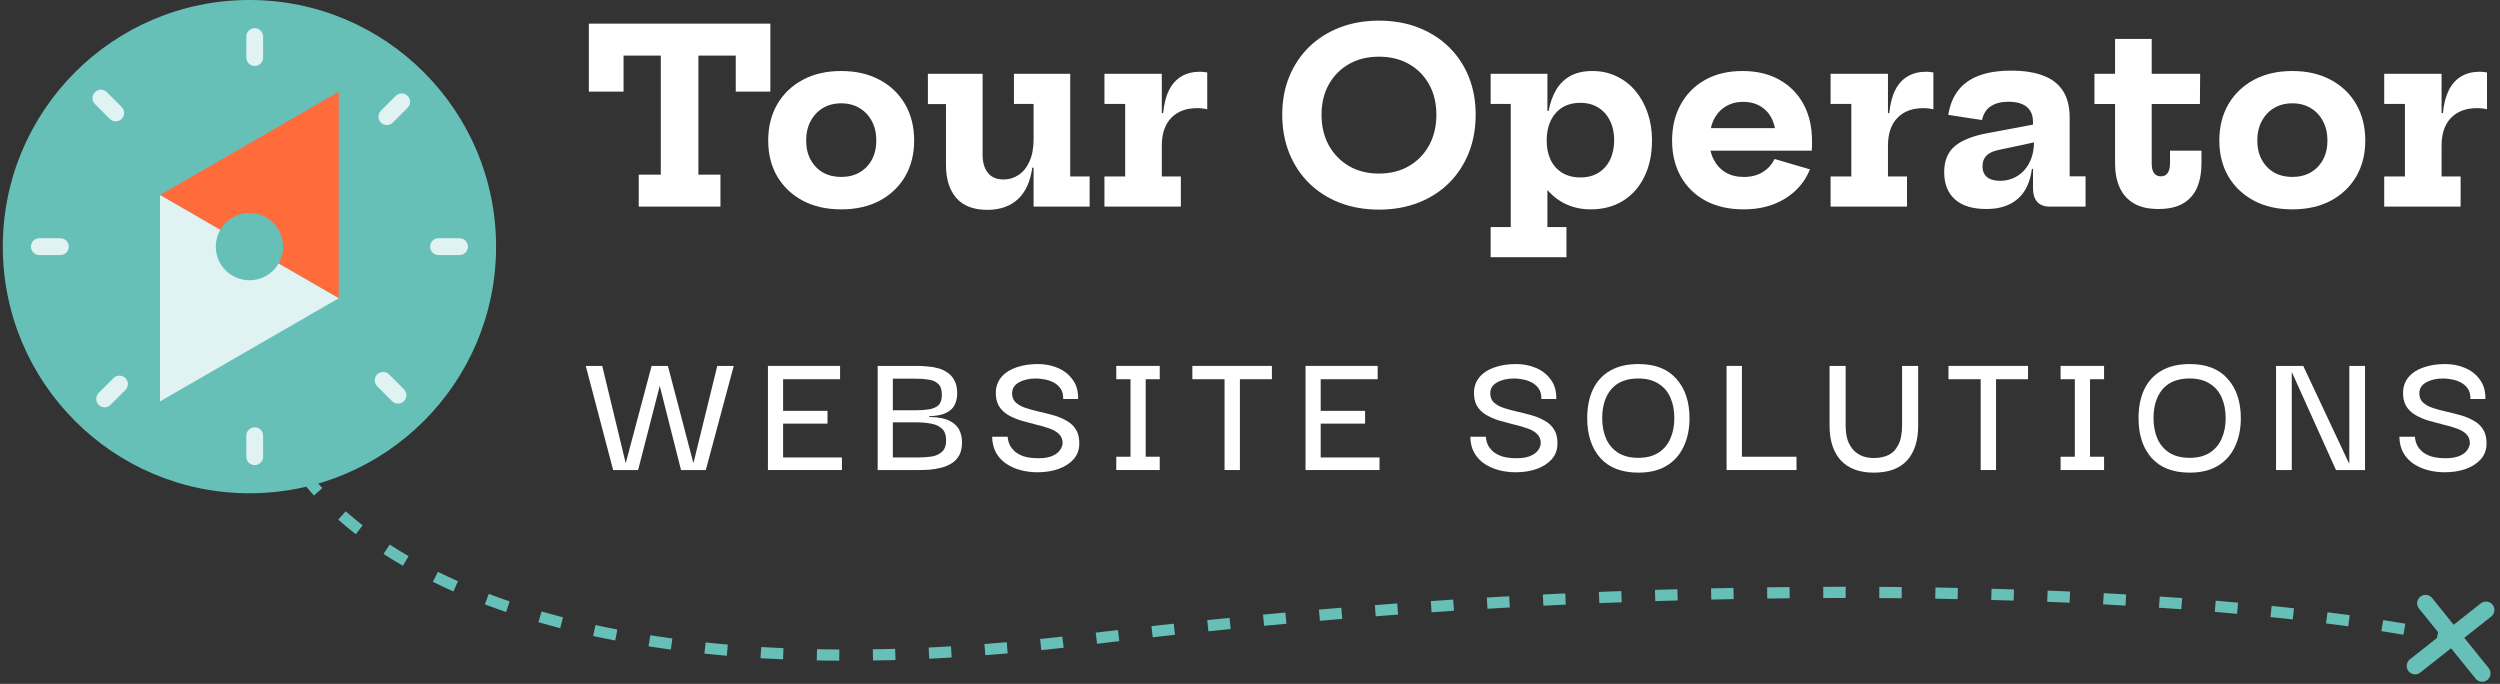 <?xml version="1.0" encoding="UTF-8"?> <svg xmlns="http://www.w3.org/2000/svg" width="446" height="122" viewBox="0 0 446 122" fill="none"><rect x="0" y="0" width="446" height="122" fill="#333333" stroke="none"/><g clip-path="url(#clip0_250_2611)"><path d="M44.5 88C68.8 88 88.5 68.3 88.5 44C88.5 19.7 68.8 0 44.5 0C20.2 0 0.5 19.7 0.5 44C0.5 68.3 20.2 88 44.5 88Z" fill="#66C0B8"></path><path d="M43.938 81.477V77.73C43.938 76.901 44.609 76.23 45.438 76.23C46.266 76.23 46.938 76.901 46.938 77.73V81.477C46.938 82.305 46.266 82.976 45.438 82.977C44.609 82.977 43.938 82.305 43.938 81.477ZM20.252 67.452C20.838 66.867 21.787 66.866 22.373 67.452C22.959 68.038 22.959 68.987 22.373 69.573L19.723 72.224C19.137 72.809 18.187 72.809 17.602 72.224C17.016 71.638 17.016 70.688 17.602 70.103L20.252 67.452ZM67.29 66.79C67.839 66.241 68.708 66.206 69.297 66.686L69.411 66.79L72.061 69.439L72.164 69.554C72.644 70.143 72.61 71.011 72.061 71.561C71.511 72.11 70.643 72.144 70.054 71.664L69.939 71.561L67.29 68.911L67.186 68.797C66.706 68.208 66.741 67.339 67.29 66.79ZM10.771 42.5L10.925 42.508C11.681 42.585 12.271 43.224 12.271 44C12.271 44.776 11.681 45.415 10.925 45.492L10.771 45.5H7.023C6.195 45.5 5.523 44.828 5.523 44C5.524 43.172 6.195 42.5 7.023 42.5H10.771ZM81.977 42.5L82.131 42.508C82.887 42.585 83.476 43.224 83.477 44C83.477 44.776 82.887 45.415 82.131 45.492L81.977 45.5H78.23C77.401 45.5 76.73 44.828 76.73 44C76.73 43.172 77.401 42.5 78.23 42.5H81.977ZM70.602 17.102C71.187 16.516 72.137 16.516 72.723 17.102C73.308 17.687 73.308 18.637 72.723 19.223L70.073 21.873C69.487 22.459 68.538 22.459 67.952 21.873C67.366 21.287 67.366 20.338 67.952 19.752L70.602 17.102ZM16.939 16.439C17.488 15.89 18.357 15.856 18.946 16.336L19.061 16.439L21.711 19.089L21.814 19.203C22.294 19.792 22.26 20.662 21.711 21.211C21.162 21.76 20.292 21.794 19.703 21.314L19.589 21.211L16.939 18.561L16.836 18.446C16.356 17.857 16.39 16.988 16.939 16.439ZM43.938 10.271V6.523C43.938 5.695 44.609 5.023 45.438 5.023C46.266 5.024 46.938 5.695 46.938 6.523V10.271C46.937 11.1 46.266 11.771 45.438 11.771C44.609 11.771 43.938 11.1 43.938 10.271Z" fill="#E0F2F1"></path><path d="M60.428 16.381V53.206L28.537 34.794L60.428 16.381Z" fill="#FF6B3B"></path><path d="M28.537 71.619L60.428 53.207L28.537 34.794V71.619Z" fill="#E0F2F1"></path><path d="M44.5 50C47.814 50 50.5 47.314 50.5 44C50.5 40.686 47.814 38 44.5 38C41.186 38 38.5 40.686 38.5 44C38.5 47.314 41.186 50 44.5 50Z" fill="#66C0B8"></path><path d="M137.43 4.219V16.345H131.259V9.917H124.594V31.159H128.529V36.856H113.952V31.159H117.886V9.917H111.243V16.345H105.051V4.219H137.43Z" fill="white"></path><path d="M150.076 37.351C147.453 37.351 145.167 36.835 143.218 35.803C141.269 34.756 139.749 33.316 138.66 31.481C137.585 29.632 137.047 27.497 137.047 25.074C137.047 22.623 137.585 20.466 138.66 18.603C139.749 16.739 141.269 15.284 143.218 14.238C145.167 13.192 147.453 12.669 150.076 12.669C152.685 12.669 154.964 13.192 156.913 14.238C158.877 15.284 160.396 16.739 161.471 18.603C162.546 20.466 163.084 22.623 163.084 25.074C163.084 27.497 162.546 29.632 161.471 31.481C160.396 33.316 158.884 34.756 156.935 35.803C154.986 36.835 152.699 37.351 150.076 37.351ZM150.076 31.567C151.309 31.567 152.391 31.302 153.323 30.772C154.269 30.227 155.007 29.467 155.537 28.493C156.068 27.518 156.333 26.371 156.333 25.053C156.333 23.748 156.068 22.602 155.537 21.613C155.007 20.609 154.269 19.828 153.323 19.269C152.391 18.71 151.309 18.431 150.076 18.431C148.844 18.431 147.754 18.71 146.808 19.269C145.877 19.828 145.146 20.609 144.615 21.613C144.085 22.602 143.82 23.748 143.82 25.053C143.82 26.371 144.085 27.518 144.615 28.493C145.146 29.467 145.877 30.227 146.808 30.772C147.754 31.302 148.844 31.567 150.076 31.567Z" fill="white"></path><path d="M184.393 18.538H180.888V13.163H190.928V31.481H194.39V36.856H184.393V18.538ZM175.298 13.163V27.654C175.298 28.987 175.613 30.048 176.244 30.836C176.875 31.625 177.799 32.019 179.018 32.019C180.007 32.019 180.91 31.746 181.727 31.202C182.544 30.657 183.188 29.854 183.661 28.794C184.149 27.719 184.393 26.393 184.393 24.816L185.532 29.912H184.156C183.812 32.42 182.945 34.305 181.555 35.566C180.179 36.813 178.372 37.437 176.136 37.437C173.671 37.437 171.822 36.727 170.59 35.308C169.371 33.889 168.762 31.918 168.762 29.396V18.56H165.537V13.163H175.298Z" fill="white"></path><path d="M207.266 31.481H210.663V36.856H197.032V31.481H200.73V18.538H197.032V13.163H207.266V31.481ZM215.371 19.506C215.128 19.434 214.855 19.384 214.554 19.355C214.268 19.312 213.952 19.291 213.608 19.291C211.616 19.291 210.061 19.871 208.943 21.032C207.825 22.193 207.266 23.849 207.266 25.999L206.126 20.172H207.502C207.66 18.538 208.011 17.177 208.556 16.087C209.115 14.983 209.86 14.159 210.792 13.615C211.723 13.07 212.827 12.798 214.103 12.798C214.346 12.798 214.569 12.812 214.769 12.841C214.984 12.855 215.185 12.884 215.371 12.927V19.506Z" fill="white"></path><path d="M246.017 37.394C243.466 37.394 241.129 36.985 239.008 36.168C236.901 35.351 235.081 34.19 233.547 32.685C232.013 31.166 230.831 29.374 229.999 27.31C229.168 25.232 228.752 22.946 228.752 20.452C228.752 17.986 229.168 15.729 229.999 13.679C230.845 11.63 232.028 9.859 233.547 8.369C235.081 6.878 236.901 5.724 239.008 4.907C241.129 4.09 243.466 3.682 246.017 3.682C248.568 3.682 250.897 4.09 253.004 4.907C255.111 5.724 256.932 6.878 258.465 8.369C259.999 9.859 261.182 11.63 262.013 13.679C262.844 15.729 263.26 17.986 263.26 20.452C263.26 22.946 262.844 25.232 262.013 27.31C261.182 29.374 259.999 31.166 258.465 32.685C256.932 34.19 255.111 35.351 253.004 36.168C250.897 36.985 248.568 37.394 246.017 37.394ZM245.995 30.965C248.031 30.965 249.815 30.521 251.349 29.632C252.897 28.729 254.101 27.489 254.961 25.913C255.821 24.336 256.251 22.516 256.251 20.452C256.251 18.416 255.821 16.625 254.961 15.077C254.101 13.514 252.897 12.296 251.349 11.422C249.815 10.547 248.038 10.11 246.017 10.11C243.996 10.11 242.211 10.547 240.663 11.422C239.13 12.296 237.926 13.514 237.051 15.077C236.191 16.625 235.761 18.416 235.761 20.452C235.761 22.516 236.191 24.336 237.051 25.913C237.926 27.489 239.13 28.729 240.663 29.632C242.197 30.521 243.974 30.965 245.995 30.965Z" fill="white"></path><path d="M265.931 45.886V40.511H269.521V18.538H265.931V13.163H276.057V21.527L275.928 24.343V25.547L276.057 28.815V40.511H279.454V45.886H265.931ZM283.754 37.351C282.034 37.351 280.443 36.978 278.981 36.233C277.534 35.473 276.272 34.334 275.197 32.814C274.122 31.295 273.298 29.396 272.725 27.117L275.928 25.053C275.928 26.357 276.158 27.504 276.616 28.493C277.089 29.482 277.777 30.256 278.68 30.815C279.583 31.374 280.673 31.653 281.948 31.653C283.21 31.653 284.285 31.374 285.173 30.815C286.076 30.256 286.764 29.482 287.237 28.493C287.725 27.489 287.968 26.328 287.968 25.01C287.968 23.691 287.718 22.53 287.216 21.527C286.729 20.523 286.026 19.742 285.109 19.183C284.206 18.624 283.152 18.345 281.948 18.345C280.687 18.345 279.605 18.624 278.702 19.183C277.813 19.742 277.125 20.53 276.638 21.548C276.165 22.552 275.928 23.72 275.928 25.053L275.283 19.785H276.272C276.559 18.28 277.025 16.997 277.67 15.937C278.329 14.876 279.182 14.066 280.228 13.507C281.289 12.948 282.565 12.669 284.055 12.669C285.675 12.669 287.137 12.991 288.441 13.636C289.76 14.267 290.885 15.148 291.817 16.281C292.749 17.413 293.465 18.724 293.967 20.215C294.469 21.706 294.719 23.304 294.719 25.01C294.719 27.518 294.261 29.697 293.343 31.546C292.44 33.395 291.165 34.828 289.516 35.846C287.882 36.849 285.962 37.351 283.754 37.351Z" fill="white"></path><path d="M311.07 37.351C308.447 37.351 306.176 36.835 304.255 35.803C302.349 34.756 300.88 33.316 299.848 31.481C298.816 29.632 298.299 27.497 298.299 25.074C298.299 22.637 298.816 20.488 299.848 18.624C300.88 16.747 302.334 15.284 304.212 14.238C306.09 13.192 308.304 12.669 310.855 12.669C313.407 12.669 315.607 13.192 317.456 14.238C319.319 15.284 320.753 16.739 321.756 18.603C322.759 20.466 323.261 22.63 323.261 25.096C323.261 25.497 323.261 25.841 323.261 26.128C323.261 26.414 323.247 26.665 323.218 26.88H316.768C316.811 26.565 316.833 26.242 316.833 25.913C316.847 25.583 316.854 25.21 316.854 24.795C316.854 23.476 316.625 22.322 316.166 21.333C315.707 20.33 315.034 19.556 314.145 19.011C313.271 18.452 312.21 18.173 310.963 18.173C309.759 18.173 308.706 18.459 307.803 19.033C306.9 19.592 306.197 20.394 305.695 21.441C305.208 22.473 304.965 23.684 304.965 25.074C304.965 26.35 305.215 27.475 305.717 28.45C306.219 29.424 306.921 30.191 307.824 30.75C308.741 31.295 309.838 31.567 311.113 31.567C312.418 31.567 313.536 31.28 314.467 30.707C315.413 30.119 316.116 29.338 316.574 28.364L322.896 30.213C322.007 32.42 320.523 34.161 318.445 35.437C316.381 36.713 313.923 37.351 311.07 37.351ZM302.449 26.88V22.86H319.37L320.079 26.88H302.449Z" fill="white"></path><path d="M336.812 31.481H340.209V36.856H326.578V31.481H330.276V18.538H326.578V13.163H336.812V31.481ZM344.917 19.506C344.674 19.434 344.401 19.384 344.1 19.355C343.814 19.312 343.498 19.291 343.154 19.291C341.162 19.291 339.607 19.871 338.489 21.032C337.371 22.193 336.812 23.849 336.812 25.999L335.672 20.172H337.048C337.206 18.538 337.557 17.177 338.102 16.087C338.661 14.983 339.406 14.159 340.338 13.615C341.269 13.07 342.373 12.798 343.649 12.798C343.892 12.798 344.115 12.812 344.315 12.841C344.53 12.855 344.731 12.884 344.917 12.927V19.506Z" fill="white"></path><path d="M365.634 36.856C364.688 36.856 363.957 36.577 363.441 36.018C362.94 35.444 362.689 34.642 362.689 33.61V28.514L363.14 27.654L362.882 25.074L362.689 23.634V21.763C362.689 20.946 362.517 20.273 362.173 19.742C361.829 19.198 361.327 18.796 360.668 18.538C360.023 18.28 359.242 18.151 358.324 18.151C357.034 18.151 355.981 18.416 355.164 18.947C354.361 19.463 353.838 20.287 353.594 21.419L347.574 20.495C347.832 18.818 348.399 17.392 349.273 16.216C350.147 15.041 351.373 14.145 352.949 13.529C354.526 12.912 356.497 12.604 358.862 12.604C361.084 12.604 362.961 12.898 364.495 13.486C366.043 14.059 367.218 14.962 368.021 16.195C368.824 17.427 369.225 19.018 369.225 20.968V31.46H372.063V36.856H365.634ZM354.39 37.286C351.91 37.286 350.033 36.713 348.757 35.566C347.481 34.419 346.843 32.8 346.843 30.707C346.843 28.672 347.481 27.124 348.757 26.063C350.033 24.988 352.032 24.207 354.755 23.72L363.893 22V25.182L356.647 26.73C355.615 26.93 354.863 27.274 354.39 27.762C353.917 28.235 353.68 28.865 353.68 29.654C353.68 30.499 353.946 31.144 354.476 31.589C355.021 32.033 355.795 32.255 356.798 32.255C357.945 32.255 358.977 31.968 359.894 31.395C360.826 30.822 361.557 30.005 362.087 28.944C362.617 27.869 362.882 26.579 362.882 25.074L363.957 30.127H362.495C362.18 32.52 361.327 34.312 359.937 35.502C358.547 36.691 356.698 37.286 354.39 37.286Z" fill="white"></path><path d="M383.864 29.137C383.864 29.912 384 30.492 384.272 30.879C384.559 31.266 384.967 31.459 385.498 31.459C386.028 31.459 386.429 31.266 386.702 30.879C386.988 30.478 387.132 29.897 387.132 29.137V26.88H392.743V29.095C392.743 30.786 392.478 32.248 391.948 33.48C391.417 34.699 390.586 35.638 389.454 36.297C388.321 36.956 386.859 37.286 385.068 37.286C383.276 37.286 381.807 36.949 380.66 36.276C379.528 35.602 378.689 34.656 378.145 33.438C377.6 32.219 377.328 30.786 377.328 29.137V18.559H373.651V13.163H377.328V6.95H383.864V13.163H392.507L392.464 18.559H383.864V29.137Z" fill="white"></path><path d="M408.958 37.351C406.335 37.351 404.049 36.835 402.1 35.803C400.15 34.756 398.631 33.316 397.542 31.481C396.467 29.632 395.929 27.497 395.929 25.074C395.929 22.623 396.467 20.466 397.542 18.603C398.631 16.739 400.15 15.284 402.1 14.238C404.049 13.192 406.335 12.669 408.958 12.669C411.567 12.669 413.846 13.192 415.795 14.238C417.759 15.284 419.278 16.739 420.353 18.603C421.428 20.466 421.966 22.623 421.966 25.074C421.966 27.497 421.428 29.632 420.353 31.481C419.278 33.316 417.766 34.756 415.817 35.803C413.868 36.835 411.581 37.351 408.958 37.351ZM408.958 31.567C410.191 31.567 411.273 31.302 412.205 30.772C413.151 30.227 413.889 29.467 414.419 28.493C414.95 27.518 415.215 26.371 415.215 25.053C415.215 23.748 414.95 22.602 414.419 21.613C413.889 20.609 413.151 19.828 412.205 19.269C411.273 18.71 410.191 18.431 408.958 18.431C407.726 18.431 406.636 18.71 405.69 19.269C404.759 19.828 404.028 20.609 403.497 21.613C402.967 22.602 402.702 23.748 402.702 25.053C402.702 26.371 402.967 27.518 403.497 28.493C404.028 29.467 404.759 30.227 405.69 30.772C406.636 31.302 407.726 31.567 408.958 31.567Z" fill="white"></path><path d="M435.577 31.481H438.974V36.856H425.343V31.481H429.041V18.538H425.343V13.163H435.577V31.481ZM443.683 19.506C443.439 19.434 443.167 19.384 442.866 19.355C442.579 19.312 442.264 19.291 441.92 19.291C439.927 19.291 438.372 19.871 437.254 21.032C436.136 22.193 435.577 23.849 435.577 25.999L434.438 20.172H435.814C435.972 18.538 436.323 17.177 436.867 16.087C437.426 14.983 438.172 14.159 439.103 13.615C440.035 13.07 441.139 12.798 442.414 12.798C442.658 12.798 442.88 12.812 443.081 12.841C443.296 12.855 443.496 12.884 443.683 12.927V19.506Z" fill="white"></path><path d="M116.248 65.277H119.152L117.7 68.841L113.839 83.856H109.384L104.5 65.277H107.437L111.628 82.635L116.248 65.277ZM127.963 65.277H130.9L125.917 83.856H121.495L117.7 68.841L116.215 65.277H119.152L123.706 82.635L127.963 65.277Z" fill="white"></path><path d="M137 83.856V65.277H149.87V67.653H139.706V73.296H147.626V75.573H139.706V81.612H150.2V83.856H137Z" fill="white"></path><path d="M156.577 83.856V65.277H163.606C164.2 65.277 164.827 65.31 165.487 65.376C166.147 65.42 166.785 65.53 167.401 65.706C168.039 65.882 168.611 66.157 169.117 66.531C169.623 66.883 170.019 67.356 170.305 67.95C170.613 68.544 170.767 69.292 170.767 70.194C170.767 70.898 170.624 71.558 170.338 72.174C170.074 72.768 169.579 73.252 168.853 73.626C168.149 74 167.115 74.209 165.751 74.253V74.385C167.313 74.407 168.512 74.627 169.348 75.045C170.206 75.463 170.8 76.013 171.13 76.695C171.46 77.355 171.625 78.092 171.625 78.906C171.625 79.83 171.46 80.6 171.13 81.216C170.8 81.81 170.36 82.283 169.81 82.635C169.26 82.987 168.644 83.251 167.962 83.427C167.28 83.603 166.576 83.724 165.85 83.79C165.146 83.834 164.486 83.856 163.87 83.856H156.577ZM159.283 81.612H163.639C164.585 81.612 165.443 81.557 166.213 81.447C166.983 81.315 167.599 81.029 168.061 80.589C168.545 80.149 168.787 79.478 168.787 78.576C168.787 77.608 168.534 76.904 168.028 76.464C167.544 76.002 166.895 75.705 166.081 75.573C165.267 75.419 164.365 75.342 163.375 75.342H159.283V81.612ZM159.283 73.197H163.276C164.178 73.197 164.981 73.142 165.685 73.032C166.411 72.922 166.983 72.68 167.401 72.306C167.819 71.91 168.028 71.294 168.028 70.458C168.028 69.534 167.808 68.874 167.368 68.478C166.928 68.06 166.345 67.807 165.619 67.719C164.915 67.609 164.145 67.554 163.309 67.554H159.283V73.197Z" fill="white"></path><path d="M185.083 84.252C184.071 84.252 183.092 84.131 182.146 83.889C181.2 83.647 180.342 83.273 179.572 82.767C178.802 82.261 178.186 81.612 177.724 80.82C177.262 80.006 177.02 79.038 176.998 77.916H179.77C179.77 77.982 179.792 78.158 179.836 78.444C179.88 78.73 179.99 79.06 180.166 79.434C180.364 79.808 180.65 80.171 181.024 80.523C181.42 80.875 181.959 81.172 182.641 81.414C183.345 81.634 184.225 81.744 185.281 81.744C186.095 81.744 186.777 81.656 187.327 81.48C187.877 81.304 188.317 81.073 188.647 80.787C188.977 80.501 189.208 80.204 189.34 79.896C189.494 79.588 189.571 79.313 189.571 79.071C189.571 78.389 189.351 77.839 188.911 77.421C188.493 77.003 187.921 76.673 187.195 76.431C186.469 76.167 185.666 75.936 184.786 75.738C183.928 75.518 183.07 75.287 182.212 75.045C181.354 74.781 180.562 74.44 179.836 74.022C179.132 73.604 178.582 73.065 178.186 72.405C177.79 71.723 177.614 70.854 177.658 69.798C177.724 68.786 178.076 67.917 178.714 67.191C179.352 66.465 180.221 65.915 181.321 65.541C182.443 65.145 183.719 64.947 185.149 64.947C186.447 64.947 187.635 65.178 188.713 65.64C189.813 66.102 190.693 66.795 191.353 67.719C192.035 68.621 192.365 69.776 192.343 71.184H189.67C189.692 70.414 189.538 69.798 189.208 69.336C188.878 68.852 188.449 68.478 187.921 68.214C187.415 67.95 186.887 67.774 186.337 67.686C185.787 67.576 185.292 67.521 184.852 67.521C183.62 67.521 182.597 67.752 181.783 68.214C180.991 68.654 180.584 69.281 180.562 70.095C180.54 70.799 180.749 71.36 181.189 71.778C181.629 72.196 182.212 72.526 182.938 72.768C183.664 73.01 184.467 73.23 185.347 73.428C186.227 73.626 187.096 73.846 187.954 74.088C188.812 74.33 189.593 74.66 190.297 75.078C191.023 75.474 191.584 76.013 191.98 76.695C192.398 77.377 192.585 78.257 192.541 79.335C192.497 80.369 192.145 81.249 191.485 81.975C190.825 82.701 189.945 83.262 188.845 83.658C187.745 84.054 186.491 84.252 185.083 84.252Z" fill="white"></path><path d="M201.683 83.262V65.871H204.389V83.262H201.683ZM199.142 83.856V81.48H206.897V83.856H199.142ZM199.142 67.653V65.277H206.897V67.653H199.142Z" fill="white"></path><path d="M221.198 65.871V83.856H218.459V65.871H221.198ZM212.717 67.653V65.277H226.907V67.653H212.717Z" fill="white"></path><path d="M232.906 83.856V65.277H245.776V67.653H235.612V73.296H243.532V75.573H235.612V81.612H246.106V83.856H232.906Z" fill="white"></path><path d="M270.387 84.252C269.375 84.252 268.396 84.131 267.45 83.889C266.504 83.647 265.646 83.273 264.876 82.767C264.106 82.261 263.49 81.612 263.028 80.82C262.566 80.006 262.324 79.038 262.302 77.916H265.074C265.074 77.982 265.096 78.158 265.14 78.444C265.184 78.73 265.294 79.06 265.47 79.434C265.668 79.808 265.954 80.171 266.328 80.523C266.724 80.875 267.263 81.172 267.945 81.414C268.649 81.634 269.529 81.744 270.585 81.744C271.399 81.744 272.081 81.656 272.631 81.48C273.181 81.304 273.621 81.073 273.951 80.787C274.281 80.501 274.512 80.204 274.644 79.896C274.798 79.588 274.875 79.313 274.875 79.071C274.875 78.389 274.655 77.839 274.215 77.421C273.797 77.003 273.225 76.673 272.499 76.431C271.773 76.167 270.97 75.936 270.09 75.738C269.232 75.518 268.374 75.287 267.516 75.045C266.658 74.781 265.866 74.44 265.14 74.022C264.436 73.604 263.886 73.065 263.49 72.405C263.094 71.723 262.918 70.854 262.962 69.798C263.028 68.786 263.38 67.917 264.018 67.191C264.656 66.465 265.525 65.915 266.625 65.541C267.747 65.145 269.023 64.947 270.453 64.947C271.751 64.947 272.939 65.178 274.017 65.64C275.117 66.102 275.997 66.795 276.657 67.719C277.339 68.621 277.669 69.776 277.647 71.184H274.974C274.996 70.414 274.842 69.798 274.512 69.336C274.182 68.852 273.753 68.478 273.225 68.214C272.719 67.95 272.191 67.774 271.641 67.686C271.091 67.576 270.596 67.521 270.156 67.521C268.924 67.521 267.901 67.752 267.087 68.214C266.295 68.654 265.888 69.281 265.866 70.095C265.844 70.799 266.053 71.36 266.493 71.778C266.933 72.196 267.516 72.526 268.242 72.768C268.968 73.01 269.771 73.23 270.651 73.428C271.531 73.626 272.4 73.846 273.258 74.088C274.116 74.33 274.897 74.66 275.601 75.078C276.327 75.474 276.888 76.013 277.284 76.695C277.702 77.377 277.889 78.257 277.845 79.335C277.801 80.369 277.449 81.249 276.789 81.975C276.129 82.701 275.249 83.262 274.149 83.658C273.049 84.054 271.795 84.252 270.387 84.252Z" fill="white"></path><path d="M292.3 84.318C289.33 84.318 287.064 83.449 285.502 81.711C283.94 79.951 283.159 77.586 283.159 74.616C283.159 72.658 283.489 70.964 284.149 69.534C284.831 68.082 285.843 66.96 287.185 66.168C288.549 65.354 290.254 64.947 292.3 64.947C295.27 64.947 297.525 65.827 299.065 67.587C300.627 69.325 301.408 71.668 301.408 74.616C301.408 76.53 301.056 78.224 300.352 79.698C299.67 81.15 298.658 82.283 297.316 83.097C295.974 83.911 294.302 84.318 292.3 84.318ZM292.267 81.678C293.697 81.678 294.885 81.381 295.831 80.787C296.799 80.171 297.514 79.335 297.976 78.279C298.46 77.201 298.702 75.98 298.702 74.616C298.702 73.23 298.471 72.009 298.009 70.953C297.547 69.875 296.832 69.039 295.864 68.445C294.918 67.829 293.719 67.521 292.267 67.521C290.155 67.521 288.549 68.159 287.449 69.435C286.371 70.711 285.832 72.438 285.832 74.616C285.832 75.958 286.063 77.168 286.525 78.246C286.987 79.302 287.691 80.138 288.637 80.754C289.605 81.37 290.815 81.678 292.267 81.678Z" fill="white"></path><path d="M308.021 83.592V65.277H310.76V83.592H308.021ZM308.021 83.856V81.48H320.495V83.856H308.021Z" fill="white"></path><path d="M334.281 84.318C331.729 84.318 329.771 83.592 328.407 82.14C327.065 80.666 326.394 78.598 326.394 75.936V65.277H329.265V75.903C329.265 76.981 329.397 77.894 329.661 78.642C329.947 79.368 330.321 79.962 330.783 80.424C331.245 80.864 331.773 81.194 332.367 81.414C332.983 81.612 333.621 81.711 334.281 81.711C335.271 81.711 336.14 81.535 336.888 81.183C337.658 80.809 338.252 80.193 338.67 79.335C339.11 78.477 339.33 77.333 339.33 75.903V65.277H342.201V75.936C342.201 78.642 341.53 80.721 340.188 82.173C338.868 83.603 336.899 84.318 334.281 84.318Z" fill="white"></path><path d="M356.092 65.871V83.856H353.353V65.871H356.092ZM347.611 67.653V65.277H361.801V67.653H347.611Z" fill="white"></path><path d="M370.151 83.262V65.871H372.857V83.262H370.151ZM367.61 83.856V81.48H375.365V83.856H367.61ZM367.61 67.653V65.277H375.365V67.653H367.61Z" fill="white"></path><path d="M390.655 84.318C387.685 84.318 385.419 83.449 383.857 81.711C382.295 79.951 381.514 77.586 381.514 74.616C381.514 72.658 381.844 70.964 382.504 69.534C383.186 68.082 384.198 66.96 385.54 66.168C386.904 65.354 388.609 64.947 390.655 64.947C393.625 64.947 395.88 65.827 397.42 67.587C398.982 69.325 399.763 71.668 399.763 74.616C399.763 76.53 399.411 78.224 398.707 79.698C398.025 81.15 397.013 82.283 395.671 83.097C394.329 83.911 392.657 84.318 390.655 84.318ZM390.622 81.678C392.052 81.678 393.24 81.381 394.186 80.787C395.154 80.171 395.869 79.335 396.331 78.279C396.815 77.201 397.057 75.98 397.057 74.616C397.057 73.23 396.826 72.009 396.364 70.953C395.902 69.875 395.187 69.039 394.219 68.445C393.273 67.829 392.074 67.521 390.622 67.521C388.51 67.521 386.904 68.159 385.804 69.435C384.726 70.711 384.187 72.438 384.187 74.616C384.187 75.958 384.418 77.168 384.88 78.246C385.342 79.302 386.046 80.138 386.992 80.754C387.96 81.37 389.17 81.678 390.622 81.678Z" fill="white"></path><path d="M419.115 65.277H421.92V83.856H416.739L408.918 66.498H408.852V83.856H406.047V65.277H410.898L419.049 82.635H419.115V65.277Z" fill="white"></path><path d="M436.134 84.252C435.122 84.252 434.143 84.131 433.197 83.889C432.251 83.647 431.393 83.273 430.623 82.767C429.853 82.261 429.237 81.612 428.775 80.82C428.313 80.006 428.071 79.038 428.049 77.916H430.821C430.821 77.982 430.843 78.158 430.887 78.444C430.931 78.73 431.041 79.06 431.217 79.434C431.415 79.808 431.701 80.171 432.075 80.523C432.471 80.875 433.01 81.172 433.692 81.414C434.396 81.634 435.276 81.744 436.332 81.744C437.146 81.744 437.828 81.656 438.378 81.48C438.928 81.304 439.368 81.073 439.698 80.787C440.028 80.501 440.259 80.204 440.391 79.896C440.545 79.588 440.622 79.313 440.622 79.071C440.622 78.389 440.402 77.839 439.962 77.421C439.544 77.003 438.972 76.673 438.246 76.431C437.52 76.167 436.717 75.936 435.837 75.738C434.979 75.518 434.121 75.287 433.263 75.045C432.405 74.781 431.613 74.44 430.887 74.022C430.183 73.604 429.633 73.065 429.237 72.405C428.841 71.723 428.665 70.854 428.709 69.798C428.775 68.786 429.127 67.917 429.765 67.191C430.403 66.465 431.272 65.915 432.372 65.541C433.494 65.145 434.77 64.947 436.2 64.947C437.498 64.947 438.686 65.178 439.764 65.64C440.864 66.102 441.744 66.795 442.404 67.719C443.086 68.621 443.416 69.776 443.394 71.184H440.721C440.743 70.414 440.589 69.798 440.259 69.336C439.929 68.852 439.5 68.478 438.972 68.214C438.466 67.95 437.938 67.774 437.388 67.686C436.838 67.576 436.343 67.521 435.903 67.521C434.671 67.521 433.648 67.752 432.834 68.214C432.042 68.654 431.635 69.281 431.613 70.095C431.591 70.799 431.8 71.36 432.24 71.778C432.68 72.196 433.263 72.526 433.989 72.768C434.715 73.01 435.518 73.23 436.398 73.428C437.278 73.626 438.147 73.846 439.005 74.088C439.863 74.33 440.644 74.66 441.348 75.078C442.074 75.474 442.635 76.013 443.031 76.695C443.449 77.377 443.636 78.257 443.592 79.335C443.548 80.369 443.196 81.249 442.536 81.975C441.876 82.701 440.996 83.262 439.896 83.658C438.796 84.054 437.542 84.252 436.134 84.252Z" fill="white"></path><path d="M49.5 75.875C55.233 93.838 92.093 126.628 193.668 114.086C295.243 101.545 393.479 104.289 438.5 114.086" stroke="#66C0B8" stroke-width="2" stroke-dasharray="4 6"></path><path d="M443.5 108.818L430.853 118.803" stroke="#66C0B8" stroke-width="3" stroke-linecap="round"></path><path d="M442.815 120.128L432.716 107.625" stroke="#66C0B8" stroke-width="3" stroke-linecap="round"></path></g><defs><clipPath id="clip0_250_2611"><rect width="445" height="122" fill="white" transform="translate(0.5)"></rect></clipPath></defs></svg> 